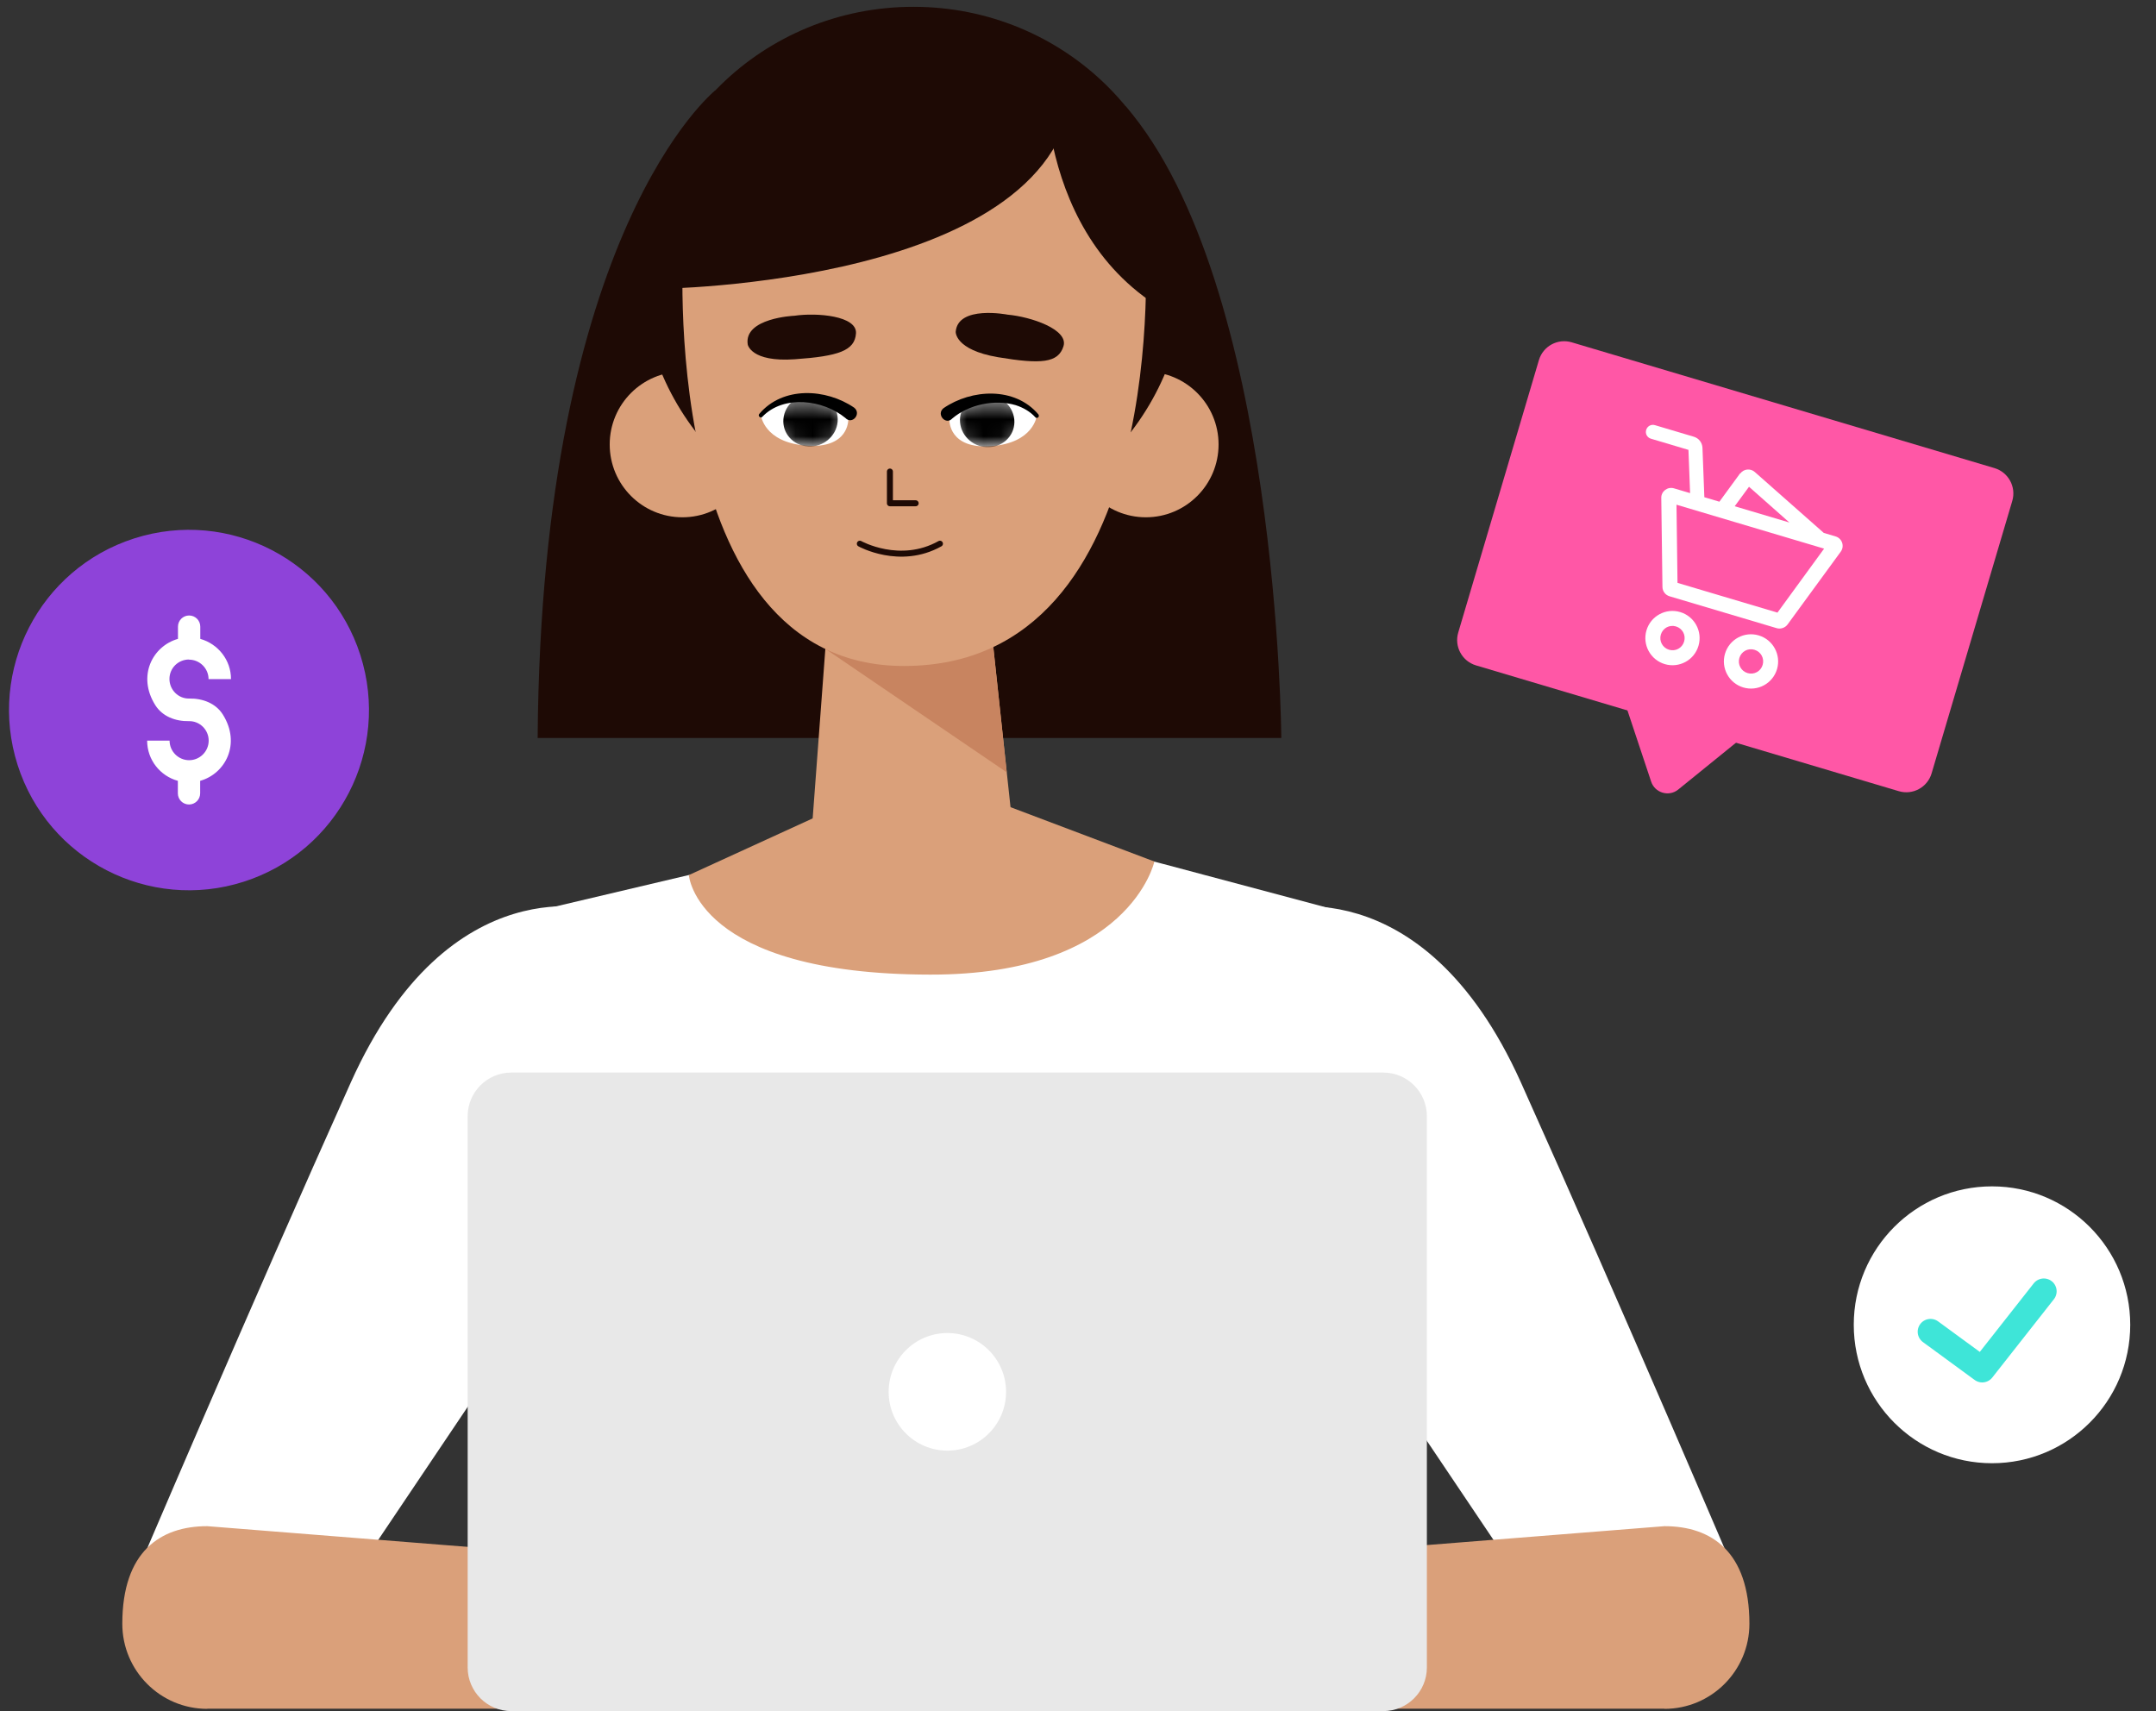 <svg width="126" height="100" viewBox="0 0 126 100" fill="none" xmlns="http://www.w3.org/2000/svg">
<rect x="0" y="0" width="126" height="100" fill="#333333" stroke="none"/>
<g clip-path="url(#clip0_76_224)">
<path d="M116.416 85.513C120.877 85.513 124.494 81.891 124.494 77.423C124.494 72.955 120.877 69.333 116.416 69.333C111.954 69.333 108.337 72.955 108.337 77.423C108.337 81.891 111.954 85.513 116.416 85.513Z" fill="white"/>
<path d="M112.823 77.829L115.844 80.041L119.443 75.466" stroke="#3EE5D8" stroke-width="1.5" stroke-linecap="round" stroke-linejoin="round"/>
<path d="M116.559 27.356L91.855 20.006C91.038 19.762 90.179 20.228 89.936 21.046L85.222 36.966C84.979 37.784 85.446 38.644 86.263 38.887L110.967 46.237C111.784 46.481 112.643 46.015 112.886 45.197L117.6 29.277C117.843 28.46 117.376 27.599 116.559 27.356Z" fill="#FF57A6"/>
<path d="M94.372 39.299L96.496 45.679C96.714 46.338 97.529 46.581 98.071 46.148L103.251 41.949L94.362 39.304L94.372 39.299Z" fill="#FF57A6"/>
<path d="M101.7 27.656L100.484 29.32L99.605 29.058L99.495 26.173C99.482 25.867 99.283 25.61 98.99 25.523L96.718 24.847C96.496 24.781 96.271 24.903 96.205 25.125C96.139 25.347 96.262 25.573 96.484 25.639L98.676 26.291L98.772 28.819L97.83 28.539C97.457 28.428 97.081 28.712 97.088 29.094L97.156 34.302C97.159 34.553 97.326 34.775 97.572 34.848L103.833 36.711C104.062 36.779 104.321 36.692 104.463 36.502L107.577 32.24C107.809 31.922 107.66 31.464 107.273 31.349L106.584 31.144L102.549 27.581C102.296 27.36 101.905 27.399 101.703 27.675L101.7 27.656ZM102.215 28.447L104.576 30.537L101.378 29.586L102.215 28.447ZM103.87 35.8L98.036 34.064L97.977 29.496L106.604 32.063L103.878 35.802L103.87 35.8Z" fill="white"/>
<path d="M102.782 37.134C101.943 36.885 101.06 37.363 100.812 38.203C100.563 39.042 101.042 39.926 101.881 40.176C102.72 40.426 103.603 39.947 103.852 39.107C104.1 38.268 103.621 37.384 102.782 37.134ZM102.13 39.336C101.758 39.226 101.538 38.833 101.651 38.453C101.764 38.072 102.153 37.861 102.533 37.974C102.913 38.087 103.125 38.477 103.012 38.858C102.9 39.238 102.51 39.449 102.13 39.336Z" fill="white"/>
<path d="M98.193 35.77C97.354 35.52 96.471 35.999 96.222 36.839C95.974 37.678 96.453 38.562 97.292 38.812C98.131 39.061 99.014 38.583 99.262 37.743C99.511 36.903 99.032 36.02 98.193 35.77ZM97.541 37.972C97.168 37.861 96.949 37.468 97.062 37.088C97.174 36.708 97.564 36.496 97.944 36.609C98.324 36.723 98.536 37.113 98.423 37.493C98.311 37.873 97.921 38.085 97.541 37.972Z" fill="white"/>
<path d="M41.771 5.312C41.771 5.312 31.628 13.436 31.421 43.129H74.881C74.881 43.129 74.731 16.59 65.8 6.225L41.771 5.303V5.312Z" fill="#1E0A05"/>
<path d="M48.39 35.842L47.187 51.931H59.568L57.819 35.663L48.39 35.842Z" fill="#DAA07A"/>
<path d="M48.239 37.923L58.834 45.134L57.819 35.663L48.239 37.923Z" fill="#C88460"/>
<path d="M39.882 30.231C42.228 30.231 44.131 28.326 44.131 25.976C44.131 23.626 42.228 21.721 39.882 21.721C37.535 21.721 35.632 23.626 35.632 25.976C35.632 28.326 37.535 30.231 39.882 30.231Z" fill="#DAA07A"/>
<path d="M66.966 30.231C69.312 30.231 71.215 28.326 71.215 25.976C71.215 23.626 69.312 21.721 66.966 21.721C64.619 21.721 62.716 23.626 62.716 25.976C62.716 28.326 64.619 30.231 66.966 30.231Z" fill="#DAA07A"/>
<path d="M53.382 31.446C62.161 31.446 69.279 24.495 69.279 15.922C69.279 7.348 62.161 0.398 53.382 0.398C44.602 0.398 37.485 7.348 37.485 15.922C37.485 24.495 44.602 31.446 53.382 31.446Z" fill="#1E0A05"/>
<path d="M39.938 14.18C39.938 14.18 38.265 38.921 52.827 38.921C68.583 38.921 66.928 14.18 66.928 14.18C66.928 14.18 66.844 3.382 53.316 3.382C40.916 3.382 39.938 14.18 39.938 14.18Z" fill="#DAA07A"/>
<path d="M50.25 31.775C50.25 31.775 52.591 33.084 54.932 31.775" stroke="#1E0A05" stroke-width="0.35" stroke-linecap="round" stroke-linejoin="round"/>
<path d="M58.88 18.388C58.88 18.388 55.985 17.823 55.853 19.386C55.853 19.386 55.787 20.441 58.316 20.874C60.845 21.297 61.851 21.213 62.152 20.233C62.453 19.254 60.253 18.511 58.88 18.388Z" fill="#1E0A05"/>
<path d="M46.405 18.454C46.405 18.454 43.463 18.586 43.698 20.13C43.698 20.13 43.877 21.175 46.443 20.996C49 20.817 49.959 20.497 50.025 19.48C50.09 18.464 47.769 18.256 46.415 18.454H46.405Z" fill="#1E0A05"/>
<path d="M52.008 27.558V29.412H53.512" stroke="#1E0A05" stroke-width="0.35" stroke-linecap="round" stroke-linejoin="round"/>
<path d="M49.563 24.533C49.563 24.533 49.667 23.346 47.11 23.356C44.816 23.365 44.468 24.258 44.468 24.258C44.468 24.258 44.628 25.857 47.129 26.043C49.62 26.23 49.573 24.533 49.573 24.533H49.563Z" fill="white"/>
<mask id="mask0_76_224" style="mask-type:luminance" maskUnits="userSpaceOnUse" x="44" y="23" width="6" height="4">
<path d="M49.563 24.533C49.563 24.533 49.667 23.346 47.11 23.356C44.816 23.365 44.468 24.258 44.468 24.258C44.468 24.258 44.628 25.857 47.129 26.043C49.62 26.23 49.573 24.533 49.573 24.533H49.563Z" fill="white"/>
</mask>
<g mask="url(#mask0_76_224)">
<path d="M45.784 24.484C45.709 25.327 46.358 26.043 47.232 26.092C48.106 26.141 48.877 25.494 48.952 24.65C49.028 23.807 48.379 23.091 47.505 23.042C46.63 22.993 45.859 23.64 45.784 24.484Z" fill="black"/>
</g>
<path d="M49.404 24.425C48.116 23.365 45.803 23.052 44.553 24.356C44.45 24.474 44.271 24.307 44.374 24.189C45.747 22.561 48.276 22.698 49.921 23.826C50.363 24.18 49.799 24.846 49.404 24.425Z" fill="black"/>
<path d="M55.497 24.562C55.497 24.562 55.394 23.375 57.951 23.385C60.245 23.395 60.593 24.287 60.593 24.287C60.593 24.287 60.433 25.886 57.932 26.073C55.441 26.259 55.488 24.562 55.488 24.562H55.497Z" fill="white"/>
<mask id="mask1_76_224" style="mask-type:luminance" maskUnits="userSpaceOnUse" x="55" y="23" width="6" height="4">
<path d="M55.497 24.562C55.497 24.562 55.394 23.375 57.951 23.385C60.245 23.395 60.593 24.287 60.593 24.287C60.593 24.287 60.433 25.886 57.932 26.073C55.441 26.259 55.488 24.562 55.488 24.562H55.497Z" fill="white"/>
</mask>
<g mask="url(#mask1_76_224)">
<path d="M59.277 24.523C59.352 25.366 58.703 26.082 57.829 26.131C56.955 26.181 56.184 25.533 56.108 24.69C56.033 23.846 56.682 23.13 57.556 23.081C58.431 23.032 59.201 23.679 59.277 24.523Z" fill="black"/>
</g>
<path d="M55.139 23.856C56.785 22.728 59.313 22.59 60.686 24.219C60.724 24.268 60.724 24.356 60.667 24.395C60.62 24.435 60.545 24.435 60.507 24.386C60.206 24.052 59.793 23.817 59.36 23.679C58.148 23.316 56.615 23.64 55.656 24.454C55.271 24.876 54.698 24.209 55.139 23.856Z" fill="black"/>
<path d="M38.415 16.882C38.415 16.882 62.171 16.684 62.716 4.87C62.716 4.87 55.045 -0.751 47.186 2.695C39.327 6.131 38.415 16.882 38.415 16.882Z" fill="#1E0A05"/>
<path d="M61.081 3.156C61.081 3.156 60.169 14.039 68.639 18.454C68.639 18.454 69.899 8.202 61.081 3.156Z" fill="#1E0A05"/>
<path d="M40.248 51.14L28.995 53.795C28.995 53.795 33.677 83.036 36.704 99.332H68.686C68.686 99.332 76.799 68.491 80.38 53.795L67.445 50.349L40.248 51.14Z" fill="white"/>
<path d="M53.504 45.078L40.258 51.14C40.258 51.14 40.662 56.94 54.359 56.958C66.026 56.977 67.464 50.349 67.464 50.349L53.513 45.078H53.504Z" fill="#DAA07A"/>
<path d="M74.176 53.23C74.176 53.23 83.079 50.368 88.879 63.247C94.67 76.126 101.73 92.704 101.73 92.704L89.8 93.74L72.55 68.086L74.186 53.221L74.176 53.23Z" fill="white"/>
<path d="M97.274 99.859H58.552V92.271L97.274 89.192C100.01 89.192 102.238 90.671 102.238 94.897C102.238 97.637 100.019 99.868 97.274 99.868V99.859Z" fill="#DAA07A"/>
<path d="M35.21 53.23C35.21 53.23 26.307 50.368 20.507 63.247C14.716 76.126 7.656 92.704 7.656 92.704L19.585 93.74L36.836 68.086L35.2 53.221L35.21 53.23Z" fill="white"/>
<path d="M12.112 99.859H50.834V92.271L12.112 89.192C9.376 89.192 7.148 90.671 7.148 94.897C7.148 97.637 9.367 99.868 12.112 99.868V99.859Z" fill="#DAA07A"/>
<path d="M80.841 62.682H29.879C28.472 62.682 27.331 63.824 27.331 65.233V97.449C27.331 98.858 28.472 100 29.879 100H80.841C82.248 100 83.389 98.858 83.389 97.449V65.233C83.389 63.824 82.248 62.682 80.841 62.682Z" fill="#E8E8E8"/>
<path d="M55.365 84.777C57.26 84.777 58.796 83.239 58.796 81.341C58.796 79.443 57.26 77.905 55.365 77.905C53.47 77.905 51.934 79.443 51.934 81.341C51.934 83.239 53.47 84.777 55.365 84.777Z" fill="white"/>
<path d="M14.244 51.529C19.777 49.76 22.83 43.834 21.063 38.293C19.296 32.752 13.379 29.695 7.846 31.465C2.313 33.234 -0.74 39.16 1.027 44.7C2.794 50.241 8.711 53.298 14.244 51.529Z" fill="#8E43D9"/>
<path d="M11.046 38.551C11.675 38.551 12.188 39.065 12.188 39.687H13.5C13.5 38.566 12.741 37.629 11.705 37.337V36.623C11.705 36.261 11.414 35.97 11.053 35.97C10.693 35.97 10.401 36.261 10.401 36.623V37.337C8.928 37.752 8 39.495 9.074 41.208C9.488 41.869 10.255 42.161 11.038 42.145C11.675 42.13 12.196 42.653 12.196 43.282C12.196 43.912 11.682 44.427 11.053 44.427C10.424 44.427 9.91 43.912 9.91 43.282H8.599C8.599 44.404 9.358 45.349 10.394 45.633V46.363C10.394 46.724 10.685 47.016 11.046 47.016C11.406 47.016 11.698 46.724 11.698 46.363V45.633C13.17 45.218 14.098 43.474 13.025 41.761C12.61 41.101 11.843 40.809 11.061 40.824C10.424 40.84 9.903 40.317 9.903 39.68C9.903 39.042 10.417 38.543 11.046 38.543V38.551Z" fill="white"/>
</g>
<defs>
<clipPath id="clip0_76_224">
<rect width="126" height="100" fill="white"/>
</clipPath>
</defs>
</svg>

